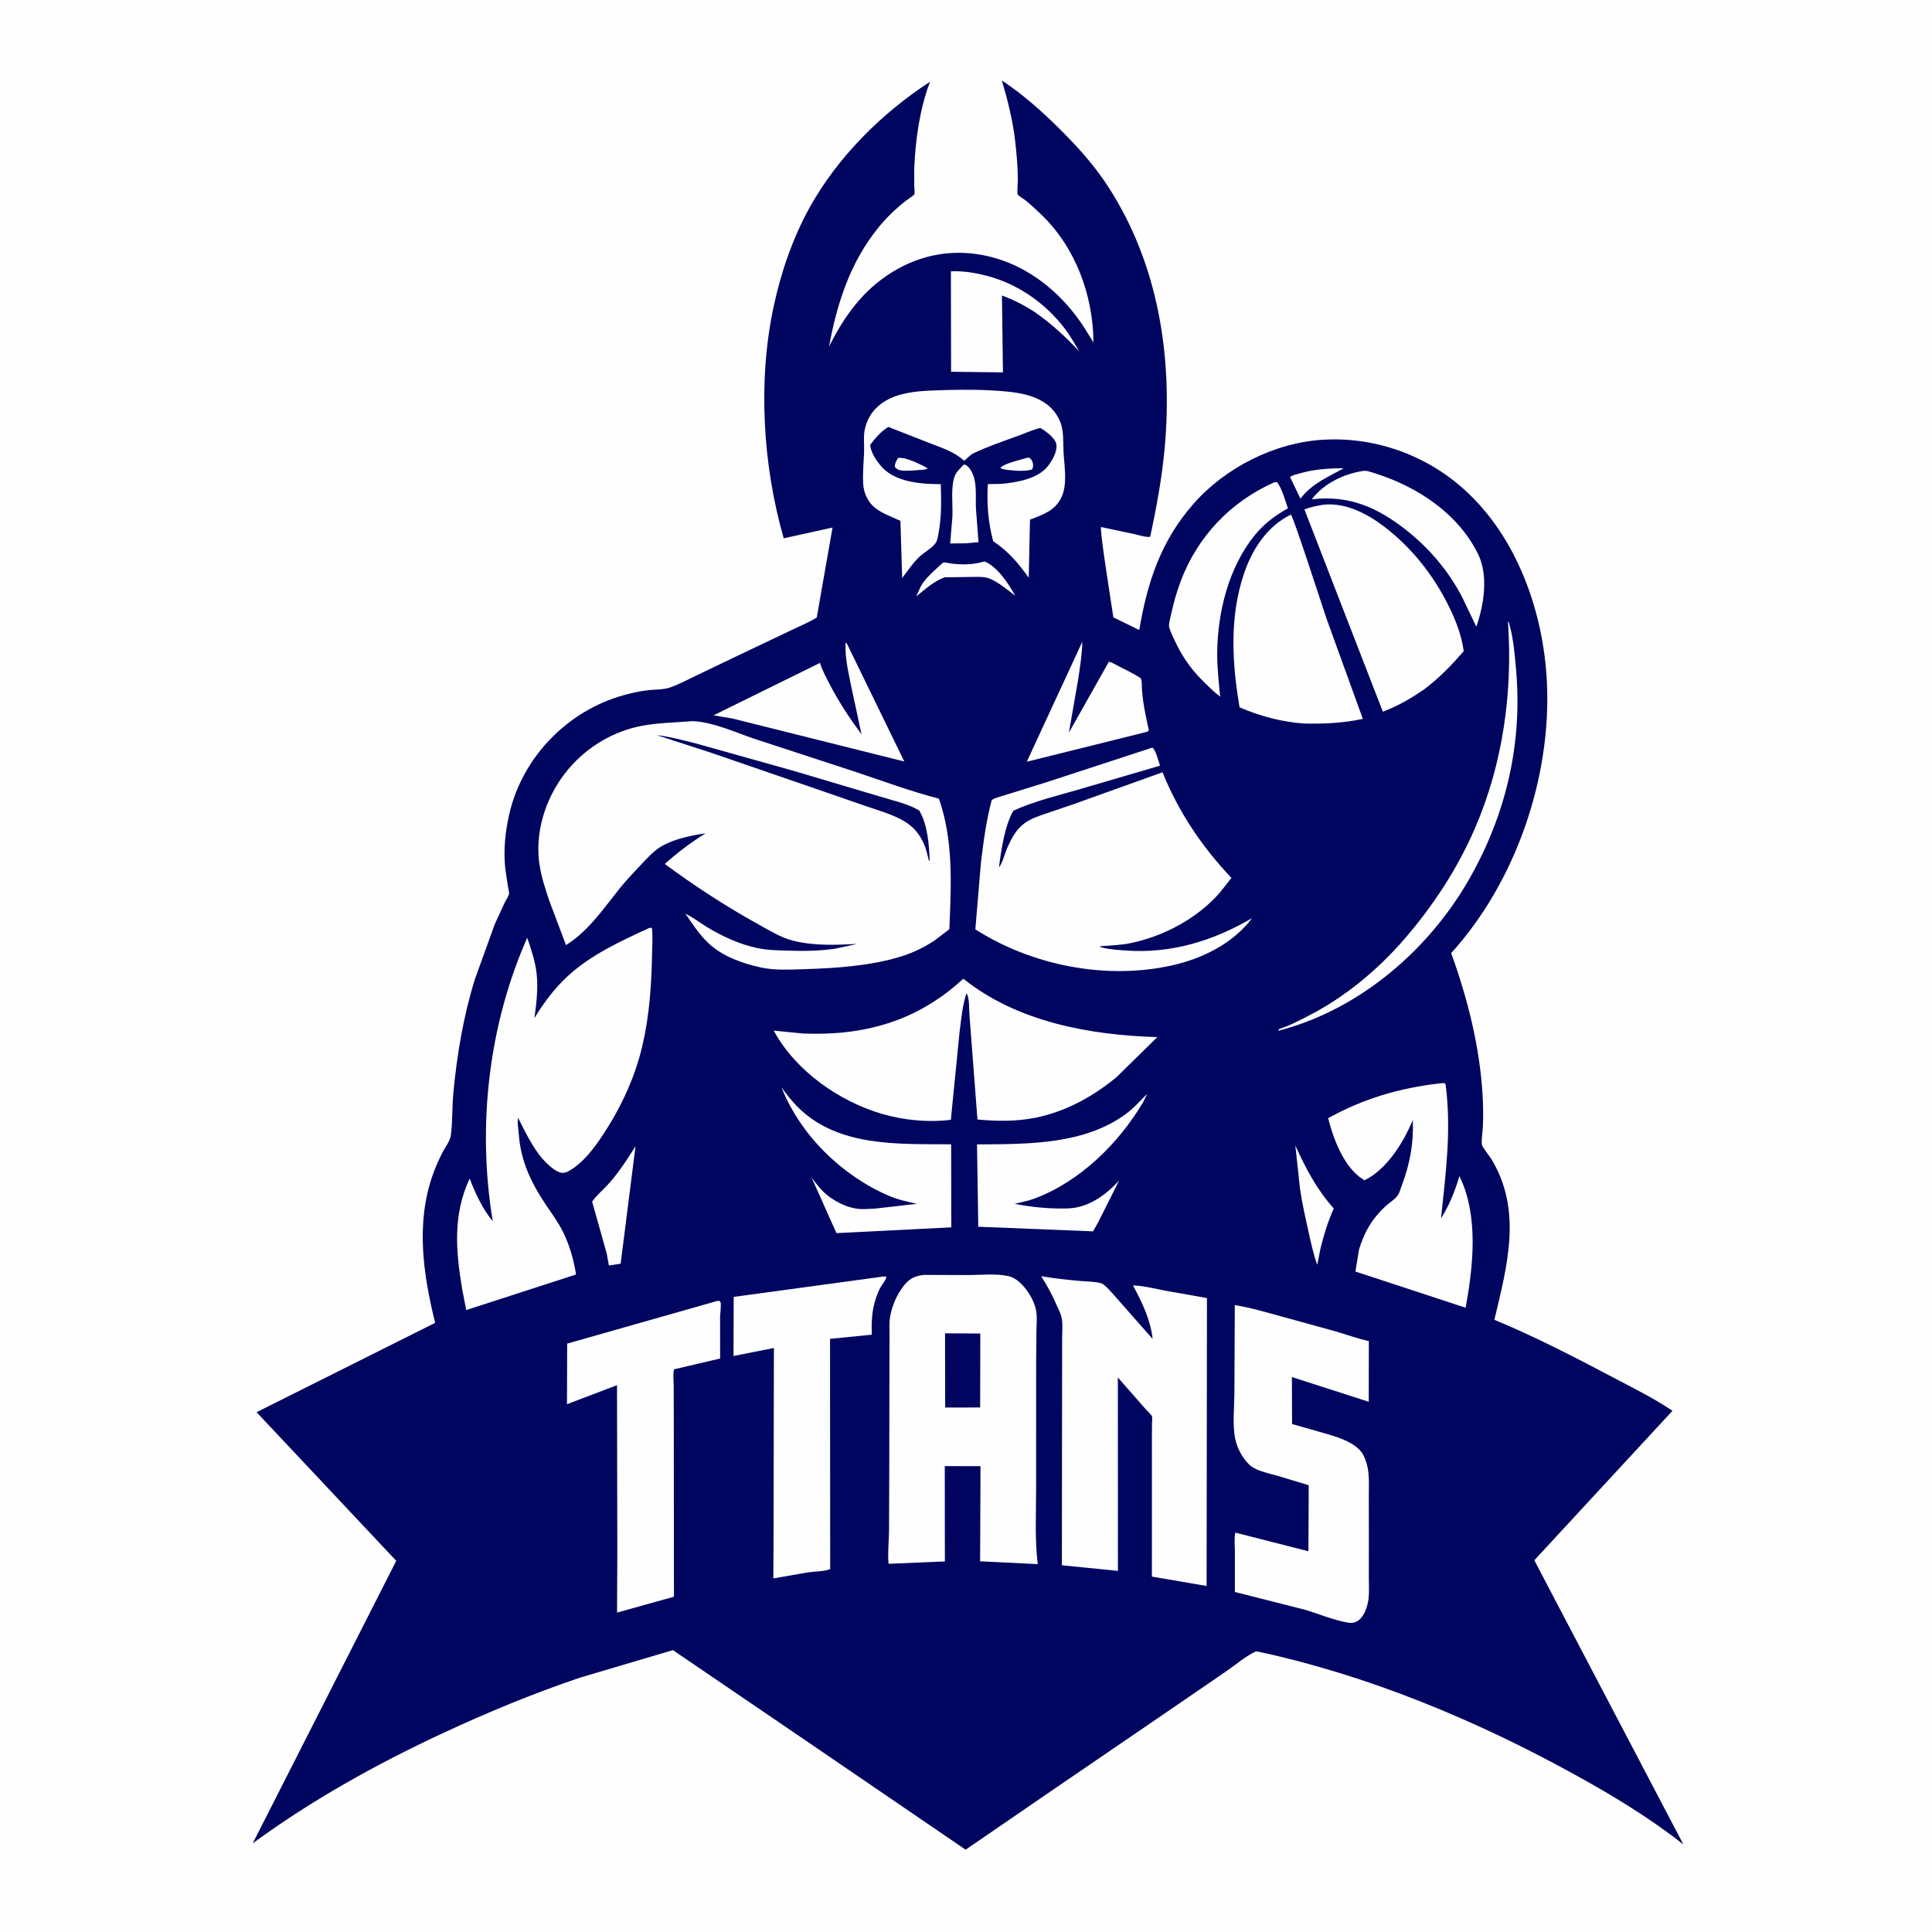 <svg version="1.1" xmlns="http://www.w3.org/2000/svg" style="display: block;" viewBox="0 0 2048 2048" width="1024" height="1024">
<path transform="translate(0,0)" fill="rgb(254,254,254)" d="M -0 -0 L 2048 0 L 2048 2048 L -0 2048 L -0 -0 z"/>
<path transform="translate(0,0)" fill="rgb(0,6,96)" d="M 1062.03 85.308 C 1084.5 100.098 1105.28 118.692 1124.24 137.647 C 1143.4 156.804 1160.59 175.89 1175.3 198.765 C 1228.01 280.753 1243.23 378.471 1234.65 474.393 C 1231.8 506.196 1225.97 537.809 1219.24 569.003 C 1214.66 569.765 1207.24 567.198 1202.61 566.191 L 1167.16 558.673 C 1165.58 562.686 1178.26 641.231 1180.24 654.444 L 1207.67 667.863 C 1216.17 617.265 1230.56 573.439 1265.11 534.109 C 1298.95 495.6 1351.27 469.142 1402.54 466.131 C 1457.11 462.926 1510.79 481.892 1551.54 518.357 C 1608.13 568.994 1636.19 648.638 1639.79 723.114 C 1644.7 824.473 1606.65 934.907 1538.33 1010.31 C 1555.92 1059.35 1568.65 1109.51 1571.66 1161.71 C 1572.29 1172.61 1572.39 1183.49 1571.9 1194.4 C 1571.65 1200.07 1570.17 1207.77 1570.89 1213.27 C 1571.27 1216.16 1578.66 1225.04 1580.62 1228.23 C 1614.05 1282.7 1597.77 1341.52 1584.1 1399.05 C 1626.81 1416.76 1668.67 1438.28 1709.51 1459.91 C 1730.72 1471.14 1753.04 1482.01 1772.87 1495.52 L 1626.44 1653.94 L 1784.48 1955.24 C 1748.78 1926.99 1708.81 1902.92 1669 1880.98 C 1564.93 1823.62 1450.62 1775.92 1334.17 1750.92 C 1333.24 1750.72 1331.66 1750.42 1330.75 1750.84 C 1320.55 1755.61 1310.23 1764.43 1300.84 1770.95 L 1247.73 1807.36 L 1115 1898.05 L 1023.6 1960.75 L 839.627 1835.17 L 713.339 1749.21 L 615.265 1778.23 C 564.807 1795.25 516.212 1815.4 468 1837.9 C 398.188 1870.49 330.106 1908.37 267.914 1954 L 420.035 1654.54 L 271.971 1496.99 L 461.286 1402.28 C 448.539 1350.66 440.594 1296.75 458.73 1245.39 C 461.635 1237.16 465.155 1229.24 469.14 1221.48 C 471.784 1216.33 476.986 1209.67 477.814 1204 C 479.918 1189.59 479.135 1174.01 480.498 1159.35 C 484.277 1118.68 491.246 1077.06 503.396 1038.01 L 524.454 979.75 L 535.019 956.741 C 536.188 954.394 539.188 949.936 539.61 947.59 C 539.898 945.986 538.792 941.841 538.5 940.016 L 535.612 920.838 C 533.493 901.298 535.59 881.062 540.082 862 C 554.176 802.197 601.829 753.399 660.902 736.973 C 669.328 734.63 677.823 732.748 686.511 731.696 C 693.961 730.794 702.998 731.232 710 728.841 C 719.795 725.496 729.415 720.207 738.772 715.761 L 790.052 691.221 L 839.548 667.682 C 848.225 663.51 857.624 659.672 865.784 654.607 L 882.525 559.212 L 830.773 570.646 C 808.515 492.936 803.199 404.079 820.103 324.863 C 827.759 288.989 840.357 252.223 858.168 220.081 C 887.742 166.708 934.807 119.711 985.871 86.693 C 974.966 115.024 970.428 148.21 969.115 178.453 L 969.163 197.988 C 969.189 199.825 969.794 204.369 969.291 205.944 C 969.034 206.748 961.207 212.117 960.124 212.958 C 949.679 221.067 940.093 230.297 931.709 240.537 C 901.364 277.601 887.333 321.16 878.813 367.436 C 894.812 335.378 914.588 307.702 945.697 288.5 C 977.175 269.07 1012.43 263.237 1048.5 271.86 C 1085.83 280.784 1117.1 304.239 1140.23 334.266 C 1147.32 343.468 1153.04 353.167 1159.14 363.003 C 1158.76 312.819 1140.03 261.906 1103.2 226.866 C 1097.83 221.758 1092.31 216.563 1086.5 211.95 C 1085.24 210.946 1079.45 207.45 1078.91 206.372 C 1077.91 204.381 1078.96 193.742 1078.95 190.966 C 1078.9 176.861 1077.65 162.507 1075.99 148.5 C 1073.43 126.881 1068.17 106.136 1062.03 85.308 z"/>
<path transform="translate(0,0)" fill="rgb(254,254,254)" d="M 952.022 485.5 C 959.398 484.042 976.453 492.482 983 496.211 L 983 497.038 L 979.5 497.845 C 972.001 498.287 964.61 499.341 957.08 498.874 C 953.1 498.628 951.082 497.813 948.416 494.835 C 948.783 490.873 949.875 488.816 952.022 485.5 z"/>
<path transform="translate(0,0)" fill="rgb(254,254,254)" d="M 1087.87 485.5 L 1090.52 485.05 C 1092.64 486.066 1093.98 487.852 1094.64 490.19 C 1095.4 492.915 1095.38 495.468 1093.84 497.746 C 1085.49 500.039 1075.57 498.944 1067.05 497.989 C 1064.5 497.554 1062.64 497.413 1060.41 496 C 1064.06 491.389 1081.54 487.493 1087.87 485.5 z"/>
<path transform="translate(0,0)" fill="rgb(254,254,254)" d="M 1415.65 496.434 L 1424.49 496.377 C 1406.92 506.113 1391.12 512.29 1378.5 528.595 L 1367.51 505.657 C 1370.35 503.591 1374.61 502.758 1378 501.769 C 1390.5 498.12 1402.72 496.966 1415.65 496.434 z"/>
<path transform="translate(0,0)" fill="rgb(254,254,254)" d="M 1042.2 595.5 L 1044 595.241 C 1058.03 601.487 1068.92 618.639 1076.22 631.49 C 1068.06 625.374 1058.57 617.249 1049.16 613.375 C 1043.69 611.122 1037.22 611.559 1031.41 611.565 L 1001.52 611.974 C 990.2 615.805 980.467 624.907 971.208 632.241 L 976.127 621.5 C 980.444 613.914 987.73 607.095 994.203 601.37 C 995.655 600.087 998.544 596.976 1000.21 596.253 C 1000.99 595.916 1006.89 597.16 1008.11 597.32 C 1019.13 598.759 1030.33 598.685 1041.1 595.8 L 1042.2 595.5 z"/>
<path transform="translate(0,0)" fill="rgb(254,254,254)" d="M 1373.1 1214.25 C 1384.18 1238.68 1395.81 1260.94 1413.85 1281.02 C 1407.79 1294.59 1403.47 1308.36 1399.94 1322.78 L 1396.31 1340.77 C 1392.06 1328.92 1389.48 1316.45 1386.76 1304.17 C 1383.55 1289.71 1380.23 1274.98 1378.09 1260.34 L 1373.1 1214.25 z"/>
<path transform="translate(0,0)" fill="rgb(254,254,254)" d="M 1021.63 492.5 C 1023.54 492.596 1023.91 492.809 1025.35 494.007 C 1029.38 497.353 1032.06 503.827 1033.13 508.83 C 1035.09 517.966 1034.2 529.029 1034.49 538.424 L 1037.26 574.717 L 1023.82 575.932 L 1007.25 576.113 L 1009.59 547.527 C 1010.21 534.75 1007.43 515.795 1012.36 503.972 C 1014.13 499.731 1018.51 495.836 1021.63 492.5 z"/>
<path transform="translate(0,0)" fill="rgb(254,254,254)" d="M 673.686 1215.06 L 657.904 1339.57 L 645.45 1341.48 L 643.15 1328.77 L 627.674 1273.76 C 632.904 1266.43 640.835 1259.95 646.784 1253.05 C 656.839 1241.39 665.497 1228.1 673.686 1215.06 z"/>
<path transform="translate(0,0)" fill="rgb(254,254,254)" d="M 1007.98 287.625 C 1021.01 287.04 1033.72 289.162 1046.28 292.424 C 1078.89 300.895 1107.94 321.273 1128.45 347.95 C 1134.35 355.633 1139.09 364.139 1143.99 372.481 C 1129.68 357.066 1115.06 343.713 1097.88 331.471 C 1086.42 323.941 1075.01 317.986 1062.12 313.259 L 1063.16 394.724 L 1008.2 394.088 L 1007.98 287.625 z"/>
<path transform="translate(0,0)" fill="rgb(254,254,254)" d="M 1598.45 658.5 C 1599.34 659.504 1599.63 660.693 1600 661.964 C 1604.32 676.855 1605.67 693.716 1607.04 709.12 C 1614.05 787.35 1596.88 862.109 1558.16 930.555 C 1515.73 1005.56 1443.85 1067.96 1360.25 1091.26 L 1355 1092.56 C 1355.09 1092.21 1355.04 1091.78 1355.28 1091.5 C 1356.19 1090.4 1362.17 1088.71 1363.99 1087.94 C 1371.99 1084.55 1379.74 1080.5 1387.47 1076.55 C 1425.24 1057.25 1460.32 1028.17 1488.07 996.179 C 1518.86 960.698 1544.86 921.101 1563.55 877.932 C 1593.3 809.2 1603.77 732.813 1598.45 658.5 z"/>
<path transform="translate(0,0)" fill="rgb(254,254,254)" d="M 1147.28 680.297 C 1147.08 693.257 1144.94 706.166 1143.11 718.969 L 1133.08 776.629 L 1175.43 701.505 C 1179.06 702.152 1183.18 704.89 1186.5 706.58 C 1193.99 710.388 1201.95 714.134 1208.93 718.785 C 1210.65 719.93 1210.36 727.995 1210.51 730.386 C 1211.44 745.578 1214.73 759.687 1217.88 774.5 L 1215.5 775.864 L 1088.46 807.456 L 1147.28 680.297 z"/>
<path transform="translate(0,0)" fill="rgb(254,254,254)" d="M 1444.08 499.35 C 1448.67 498.382 1453.78 500.553 1458.18 501.945 C 1502.47 515.98 1545.54 544.266 1566.71 587.131 C 1578.04 610.075 1573.06 641.188 1564.95 664.346 L 1549.9 632.904 C 1535.36 605.191 1515.4 581.451 1490.85 562.073 C 1460.08 537.786 1430.2 524.722 1390.56 529.264 C 1402.95 512.781 1424.14 502.487 1444.08 499.35 z"/>
<path transform="translate(0,0)" fill="rgb(254,254,254)" d="M 896.417 681.5 L 897.52 681.803 L 958.608 807.23 L 776.735 761.725 L 756.413 758.253 L 869.231 702.697 C 871.678 710.776 876.041 718.749 879.951 726.238 C 889.554 744.636 900.895 761.76 913.239 778.419 L 902.125 726.592 C 899.303 712.507 895.613 697.029 896.346 682.609 L 896.417 681.5 z"/>
<path transform="translate(0,0)" fill="rgb(254,254,254)" d="M 1350.31 511.5 C 1351.76 511.053 1352.38 511.047 1353.85 511.135 C 1359.33 518.783 1362.09 529.954 1365.27 538.838 C 1351.69 546.387 1340.19 555.026 1330.26 567.145 C 1302.46 601.061 1290.6 649.181 1290.29 692.312 C 1290.17 707.898 1291.97 723.044 1293.42 738.517 C 1286.36 733.219 1280.24 726.884 1273.99 720.683 C 1262.13 708.947 1252.06 694.144 1245.24 678.936 C 1243.67 675.436 1239.2 666.899 1239.21 663.355 C 1239.22 659.35 1240.86 653.985 1241.72 649.994 C 1244.24 638.231 1247.56 626.72 1251.83 615.471 C 1269.67 568.542 1304.59 531.882 1350.31 511.5 z"/>
<path transform="translate(0,0)" fill="rgb(254,254,254)" d="M 828.331 1152.47 C 833.563 1159.8 838.806 1166.59 845.143 1172.99 C 887.969 1216.23 952.064 1212.56 1008.26 1213.01 L 1008.4 1301.05 L 886.739 1307.15 L 882.032 1296.84 L 860.325 1248.25 C 865.912 1255.79 871.337 1262.99 879.008 1268.54 C 887.164 1274.45 896.328 1279.09 906.287 1280.93 C 913.623 1282.29 921.848 1281.5 929.285 1280.99 L 971.997 1276.08 C 961.929 1273.89 951.869 1271.72 942.364 1267.64 C 892.239 1246.13 848.479 1203.35 828.331 1152.47 z"/>
<path transform="translate(0,0)" fill="rgb(254,254,254)" d="M 1216.16 1159.36 L 1211.68 1168.5 C 1185.75 1212.2 1144.75 1252.58 1096.54 1270.53 C 1089.82 1273.04 1082.47 1274.44 1075.51 1276.09 C 1093.68 1279.69 1112.98 1281.52 1131.52 1281.01 C 1153.6 1280.4 1171.69 1267.11 1186.21 1251.63 L 1164.19 1295.49 L 1158.69 1305.29 L 1036.99 1300.38 L 1035.69 1213.1 L 1039.41 1213.09 C 1091.3 1212.77 1149.7 1213.01 1193.47 1180.86 C 1201.76 1174.77 1208.95 1166.66 1216.16 1159.36 z"/>
<path transform="translate(0,0)" fill="rgb(254,254,254)" d="M 1368.37 545.5 C 1371.28 548.053 1401.66 642.809 1406.65 657.117 L 1444.68 762.07 C 1423.32 766.583 1403.5 767.422 1381.75 766.958 C 1357.85 765.043 1335.99 759.245 1314.01 749.833 C 1306.01 702.852 1303.12 654.068 1318.62 608.246 C 1327.41 582.24 1343.02 557.949 1368.37 545.5 z"/>
<path transform="translate(0,0)" fill="rgb(254,254,254)" d="M 1401.17 535.307 L 1402.6 535.065 C 1426.08 532.405 1448.89 544.323 1466.96 558.007 C 1496.06 580.044 1519.48 609.588 1535.58 642.223 C 1543.26 657.799 1549.22 673.026 1551.6 690.285 C 1538.48 705.319 1525.59 718.837 1509.53 730.822 C 1495.53 740.42 1481.78 748.422 1465.87 754.413 L 1382.7 539.931 C 1388.87 537.774 1394.72 536.36 1401.17 535.307 z"/>
<path transform="translate(0,0)" fill="rgb(254,254,254)" d="M 1003.89 413.442 C 1022.47 412.941 1040.9 412.963 1059.43 414.36 C 1071.55 415.272 1085.63 416.841 1096.96 421.471 C 1109.56 426.619 1118.96 434.785 1124.07 447.669 C 1127.73 456.905 1126.88 468.915 1127.37 478.749 C 1128.12 493.925 1131.83 512.622 1125.3 526.885 C 1118.69 541.321 1105.65 545.5 1091.83 550.822 L 1090.5 612.375 C 1079.24 596.713 1068.96 584.508 1052.82 573.695 C 1047.43 553.732 1045.97 533.756 1047.13 513.193 L 1061.5 512.929 C 1077.83 511.457 1100.09 507.618 1110.72 494.219 C 1115.26 488.494 1121.04 478.674 1119.79 471.004 C 1118.68 464.223 1108.29 456.781 1102.7 453.616 C 1094.22 455.803 1086.16 459.494 1077.94 462.474 C 1062.13 468.2 1046.23 473.564 1031.07 480.893 C 1027.81 483.089 1025.05 485.79 1022.19 488.462 C 1011.36 478.992 1000.39 475.435 987.131 470.367 L 941.687 452.553 C 933.31 457.862 928.402 463.892 922.362 471.593 C 923.137 480.329 930.235 490.519 936.303 496.603 C 950.866 511.202 977.683 513.328 997.254 513.22 C 997.803 529.738 998.122 546.967 995.211 563.277 C 994.614 566.621 993.96 572.011 992.298 574.846 C 989.085 580.325 979.853 585.398 975.084 589.772 C 968.094 596.183 962.177 605.219 956.33 612.723 L 954.485 552.121 C 945.365 547.804 935.197 544.514 927.267 538.083 C 919.844 532.063 915.578 522.471 915.032 513 C 914.373 501.591 915.554 490.373 915.97 479 C 916.253 471.265 915.104 462.853 916.708 455.284 C 918.374 447.421 921.949 439.969 927.384 434.04 C 946.178 413.537 978.152 414.379 1003.89 413.442 z"/>
<path transform="translate(0,0)" fill="rgb(254,254,254)" d="M 1526.21 1148.41 L 1531 1148.04 L 1532.37 1149.5 C 1538.76 1197.54 1532.54 1243.77 1527.54 1291.51 C 1536.51 1277.38 1542.21 1262.75 1547.05 1246.8 C 1567.56 1288.35 1561.72 1342.31 1553.6 1386.25 L 1436.82 1347.88 L 1440.58 1324.65 C 1446.51 1305.77 1453.84 1292.61 1468.38 1278.97 C 1472.22 1275.37 1477.1 1272.4 1480.58 1268.51 C 1483.5 1265.25 1484.82 1259.63 1486.35 1255.54 C 1494.72 1233.18 1498.67 1211.11 1497.61 1187.22 C 1487.86 1210.94 1470.07 1239.7 1446.45 1251.11 L 1445.59 1250.62 C 1424.87 1238.27 1413.52 1207.49 1407.89 1185.34 C 1445.57 1164.37 1483.52 1153.43 1526.21 1148.41 z"/>
<path transform="translate(0,0)" fill="rgb(254,254,254)" d="M 934.481 1353.43 C 935.206 1353 938.486 1353.24 939.5 1353.22 C 939.986 1355.83 934.88 1361.86 933.427 1364.49 C 931.466 1368.04 929.964 1371.88 928.656 1375.72 C 924.035 1389.28 923.855 1400.75 924.053 1414.82 L 879.871 1419.23 L 880.03 1663.22 C 874.551 1665.89 863.044 1665.78 856.73 1666.72 L 819.783 1673.16 L 819.997 1630.22 L 820.365 1428.93 L 777.535 1437.39 L 777.766 1374.76 L 934.481 1353.43 z"/>
<path transform="translate(0,0)" fill="rgb(254,254,254)" d="M 759.699 1379.22 L 762.5 1378.91 C 762.927 1379.44 763.516 1379.87 763.782 1380.5 C 764.702 1382.67 763.377 1393.01 763.322 1395.88 L 763.364 1440.08 L 714.628 1451.49 C 713.132 1456.21 714.153 1464.04 714.161 1469.1 L 714.252 1515.14 L 714.404 1692.59 L 654.108 1709.41 L 654.395 1643.5 L 654.058 1468.33 L 601.031 1488.52 L 601.225 1424.29 L 759.699 1379.22 z"/>
<path transform="translate(0,0)" fill="rgb(254,254,254)" d="M 1021.13 1037.48 C 1078.34 1083.25 1155.24 1097.31 1226.79 1099.37 L 1183.97 1141.45 C 1159.29 1162.07 1129.76 1178.33 1098 1184.76 C 1077.42 1188.93 1056.93 1188.63 1036.14 1186.72 L 1027.73 1076.86 C 1027.18 1070.81 1027.8 1059.04 1025.14 1054.05 L 1024.5 1052.94 C 1020.12 1065.94 1018.99 1080.35 1017.17 1093.92 L 1007.95 1187.02 C 984.326 1190.04 958.316 1187.51 935.5 1180.92 C 889.491 1167.61 843.223 1135.07 820.156 1092.48 L 851.305 1095.57 C 916.424 1098.2 972.601 1082.38 1021.13 1037.48 z"/>
<path transform="translate(0,0)" fill="rgb(254,254,254)" d="M 1308.94 1383.46 C 1325.37 1386.06 1342.01 1391.04 1358.05 1395.42 L 1415 1411.1 C 1426.61 1414.51 1438.06 1418.65 1449.85 1421.41 L 1451.04 1421.68 L 1450.92 1485.93 L 1369.48 1459.74 L 1369.63 1509.53 L 1390.59 1515.47 C 1407.36 1520.68 1437.08 1526.23 1445.37 1542.78 C 1448.2 1548.44 1449.88 1554.67 1450.55 1560.95 C 1451.43 1569.28 1450.97 1578.02 1451 1586.4 L 1451.06 1628.01 L 1451.02 1671.8 C 1451 1679.01 1451.46 1686.59 1450.82 1693.78 C 1450.39 1698.68 1449.02 1703.06 1447.38 1707.66 C 1445.48 1711.54 1443.19 1715.6 1439.5 1718.04 C 1436.12 1720.28 1432.93 1720.72 1429 1720.07 C 1413.68 1717.5 1397.89 1710.67 1382.86 1706.28 L 1309 1687.55 L 1309.01 1644.14 C 1309.02 1638.06 1308.1 1630.52 1309.53 1624.65 L 1386.98 1644.4 L 1387.32 1574.38 L 1352.75 1564 C 1343.57 1561.37 1330.43 1558.99 1323.63 1551.97 C 1316.57 1544.69 1311.35 1534.94 1309.33 1525 C 1306.36 1510.38 1308.43 1492.04 1308.51 1477 L 1308.94 1383.46 z"/>
<path transform="translate(0,0)" fill="rgb(254,254,254)" d="M 1103.68 1352.82 C 1117.52 1355.27 1131.81 1356.65 1145.81 1357.96 C 1152.4 1358.58 1161.27 1358.42 1167.51 1360.4 C 1171.11 1361.55 1176.87 1368.59 1179.55 1371.35 L 1221.88 1419.41 C 1219.54 1398.65 1210.69 1380.77 1201.04 1362.57 C 1212.63 1363.08 1224.33 1366.02 1235.69 1368.24 L 1279.43 1376.03 L 1279.05 1681.2 L 1221.06 1671.26 L 1221.09 1609.5 L 1221.07 1525.85 L 1221.18 1508.23 C 1221.2 1506.56 1221.66 1503.15 1221.25 1501.63 C 1220.78 1499.92 1216.1 1495.63 1214.7 1494.02 L 1184.98 1460.19 L 1185.04 1665.21 L 1125.64 1659.26 L 1125.85 1470.78 L 1125.9 1419.6 C 1125.89 1412.36 1126.83 1403.79 1125.34 1396.77 C 1124.42 1392.41 1122.02 1387.97 1120.26 1383.88 C 1115.47 1372.76 1110.22 1363.01 1103.68 1352.82 z"/>
<path transform="translate(0,0)" fill="rgb(254,254,254)" d="M 1221.49 792.5 C 1225.04 794.472 1228.16 807.36 1229.7 811.609 L 1145.35 836.366 C 1121.87 843.259 1096.37 849.156 1074.15 859.385 C 1064.95 875.655 1061.3 901.013 1058.95 919.477 C 1062.58 915.14 1065.05 905.168 1067.37 899.737 C 1071.82 889.319 1076.87 879.373 1086.24 872.5 C 1092.98 867.561 1101.34 864.939 1109.17 862.264 L 1138.49 852.303 L 1232.28 818.648 C 1249.65 861.366 1273.84 897.189 1305.38 930.643 L 1292.89 946.408 C 1269.25 973.523 1233.54 992.535 1198.5 999.736 C 1188.43 1001.81 1177.99 1002.26 1167.75 1002.92 L 1165.5 1003.43 L 1167.55 1004.19 C 1175.66 1006.54 1185.38 1007 1193.81 1007.61 C 1241.55 1011.04 1286.43 997.249 1327.31 973.215 C 1307.02 1000.26 1274.33 1016.32 1241.73 1023.5 C 1172 1038.87 1093.8 1023.4 1033.91 985.155 L 1039.79 914.988 C 1042.52 892.345 1045.37 870.084 1051.31 848.018 C 1055.7 845.286 1062.37 843.869 1067.36 842.243 L 1110.15 828.917 L 1221.49 792.5 z"/>
<path transform="translate(0,0)" fill="rgb(254,254,254)" d="M 979.218 1351.47 L 1027.08 1351.61 C 1040.44 1351.53 1055.76 1349.82 1068.86 1352.72 C 1072.73 1353.57 1076.3 1355.55 1079.35 1358.03 C 1088.06 1365.11 1095.8 1377.35 1098.17 1388.4 C 1099.66 1395.36 1098.77 1403.27 1098.67 1410.35 L 1098.35 1445.85 L 1098.32 1578.19 C 1098.34 1603.8 1096.87 1630.82 1099.87 1656.26 L 1100.09 1658.05 L 1038.95 1655.03 L 1039.3 1577.01 L 1039.33 1554.21 L 1001.5 1554.14 L 1001.61 1655.17 L 942.056 1657.71 L 941.78 1656.15 C 940.98 1645.32 942.307 1633.45 942.412 1622.48 L 942.688 1548.25 L 942.845 1442.72 L 942.944 1413.92 C 942.969 1408.41 942.508 1402.36 943.365 1396.93 C 945.269 1384.86 950.59 1372.2 958.215 1362.68 C 964.074 1355.36 969.967 1352.44 979.218 1351.47 z"/>
<path transform="translate(0,0)" fill="rgb(0,6,96)" d="M 1001.79 1413.35 L 1039.16 1413.61 L 1039 1491.99 L 1001.92 1492.05 L 1001.79 1413.35 z"/>
<path transform="translate(0,0)" fill="rgb(254,254,254)" d="M 688.612 983.5 L 691.054 983.688 C 692.148 992.616 691.349 1002.3 691.19 1011.33 C 690.618 1043.65 688.496 1075.62 681.253 1107.24 C 673.322 1141.85 658.362 1173.9 638.812 1203.44 C 629.814 1217.05 618.51 1232.17 604.22 1240.62 C 600.634 1242.74 597.562 1244.02 593.42 1242.75 C 589.334 1241.49 585.019 1238.01 581.808 1235.17 C 567.104 1222.21 558.097 1202.25 549.269 1185.15 C 548.028 1188.54 549.629 1197.91 549.914 1202 C 551.88 1230.18 562.709 1253.3 578.248 1276.49 C 584.697 1286.12 591.818 1295.7 596.938 1306.11 C 603.786 1320.05 608.285 1335.71 610.608 1351.02 L 494.225 1388.71 L 489.865 1366.23 C 483.127 1325.8 479.956 1287.52 497.848 1249.32 C 503.836 1264.85 511.575 1281.74 522.347 1294.54 C 505.68 1194.25 517.697 1087.27 558.877 994.063 C 563.119 1006.31 567.525 1019.66 568.901 1032.59 C 570.536 1047.95 568.608 1063.9 566.534 1079.12 C 576.706 1062.65 587.64 1047.79 601.976 1034.6 C 626.707 1011.84 658.4 997.43 688.612 983.5 z"/>
<path transform="translate(0,0)" fill="rgb(254,254,254)" d="M 734.351 764.434 C 756.818 765.425 781.02 777.146 802.435 784.069 L 909 818.923 C 937.443 828.537 966.244 839.104 995.296 846.622 C 1010.99 891.51 1008.18 938.212 1006.39 984.964 L 990.444 997.165 C 979.228 1004.44 967.428 1010.16 954.635 1014.07 C 921.831 1024.09 885.565 1026.34 851.448 1027.41 C 836.715 1027.87 820.928 1028.7 806.449 1025.53 C 786.746 1021.21 765.703 1013.8 750.779 999.628 C 741.202 990.533 734.04 979.448 726.618 968.615 C 734.494 972.309 741.789 978.057 749.228 982.62 C 764.756 992.142 784.45 1001.23 802.296 1004.85 L 804 1005.19 C 813.44 1007.22 822.882 1007.3 832.5 1007.65 C 849.9 1008.29 867.924 1008.21 885.173 1005.66 L 908.763 1000.64 C 885.927 1001.7 862.897 1002.81 840.498 997.122 C 827.615 993.849 815.354 986.181 803.793 979.778 C 769.66 960.874 736.094 939.085 704.724 915.837 C 718.334 903.581 732.412 893.057 747.962 883.348 C 732.717 885.634 715.875 888.98 702.207 896.521 C 693.331 901.418 685.979 909.7 679.107 917.032 C 671.503 925.144 663.669 933.269 656.722 941.958 C 639.728 963.21 623.529 987.196 599.989 1001.85 L 582.449 955.333 C 578.002 942.181 573.718 929.277 571.755 915.5 L 571.27 911.906 C 567.652 877.323 580.318 841.579 602.563 815.233 C 622.603 791.498 650.622 774.819 681.237 769.224 C 698.3 766.106 716.985 765.879 734.351 764.434 z"/>
<path transform="translate(0,0)" fill="rgb(0,6,96)" d="M 696.24 779.281 C 710.153 780.855 723.915 784.729 737.495 788.04 L 842.299 817.437 L 932.095 844.158 C 945.814 848.439 962.012 851.798 974.356 859.089 C 983.369 873.969 984.863 895.516 985.516 912.5 L 984.702 912.26 C 983.002 905.892 981.722 899.517 978.924 893.5 C 974.434 883.842 968.008 876.176 958.824 870.7 C 946.846 863.559 932.629 859.522 919.457 855.073 L 876.474 840.186 L 753.751 797.926 L 696.24 779.281 z"/>
</svg>